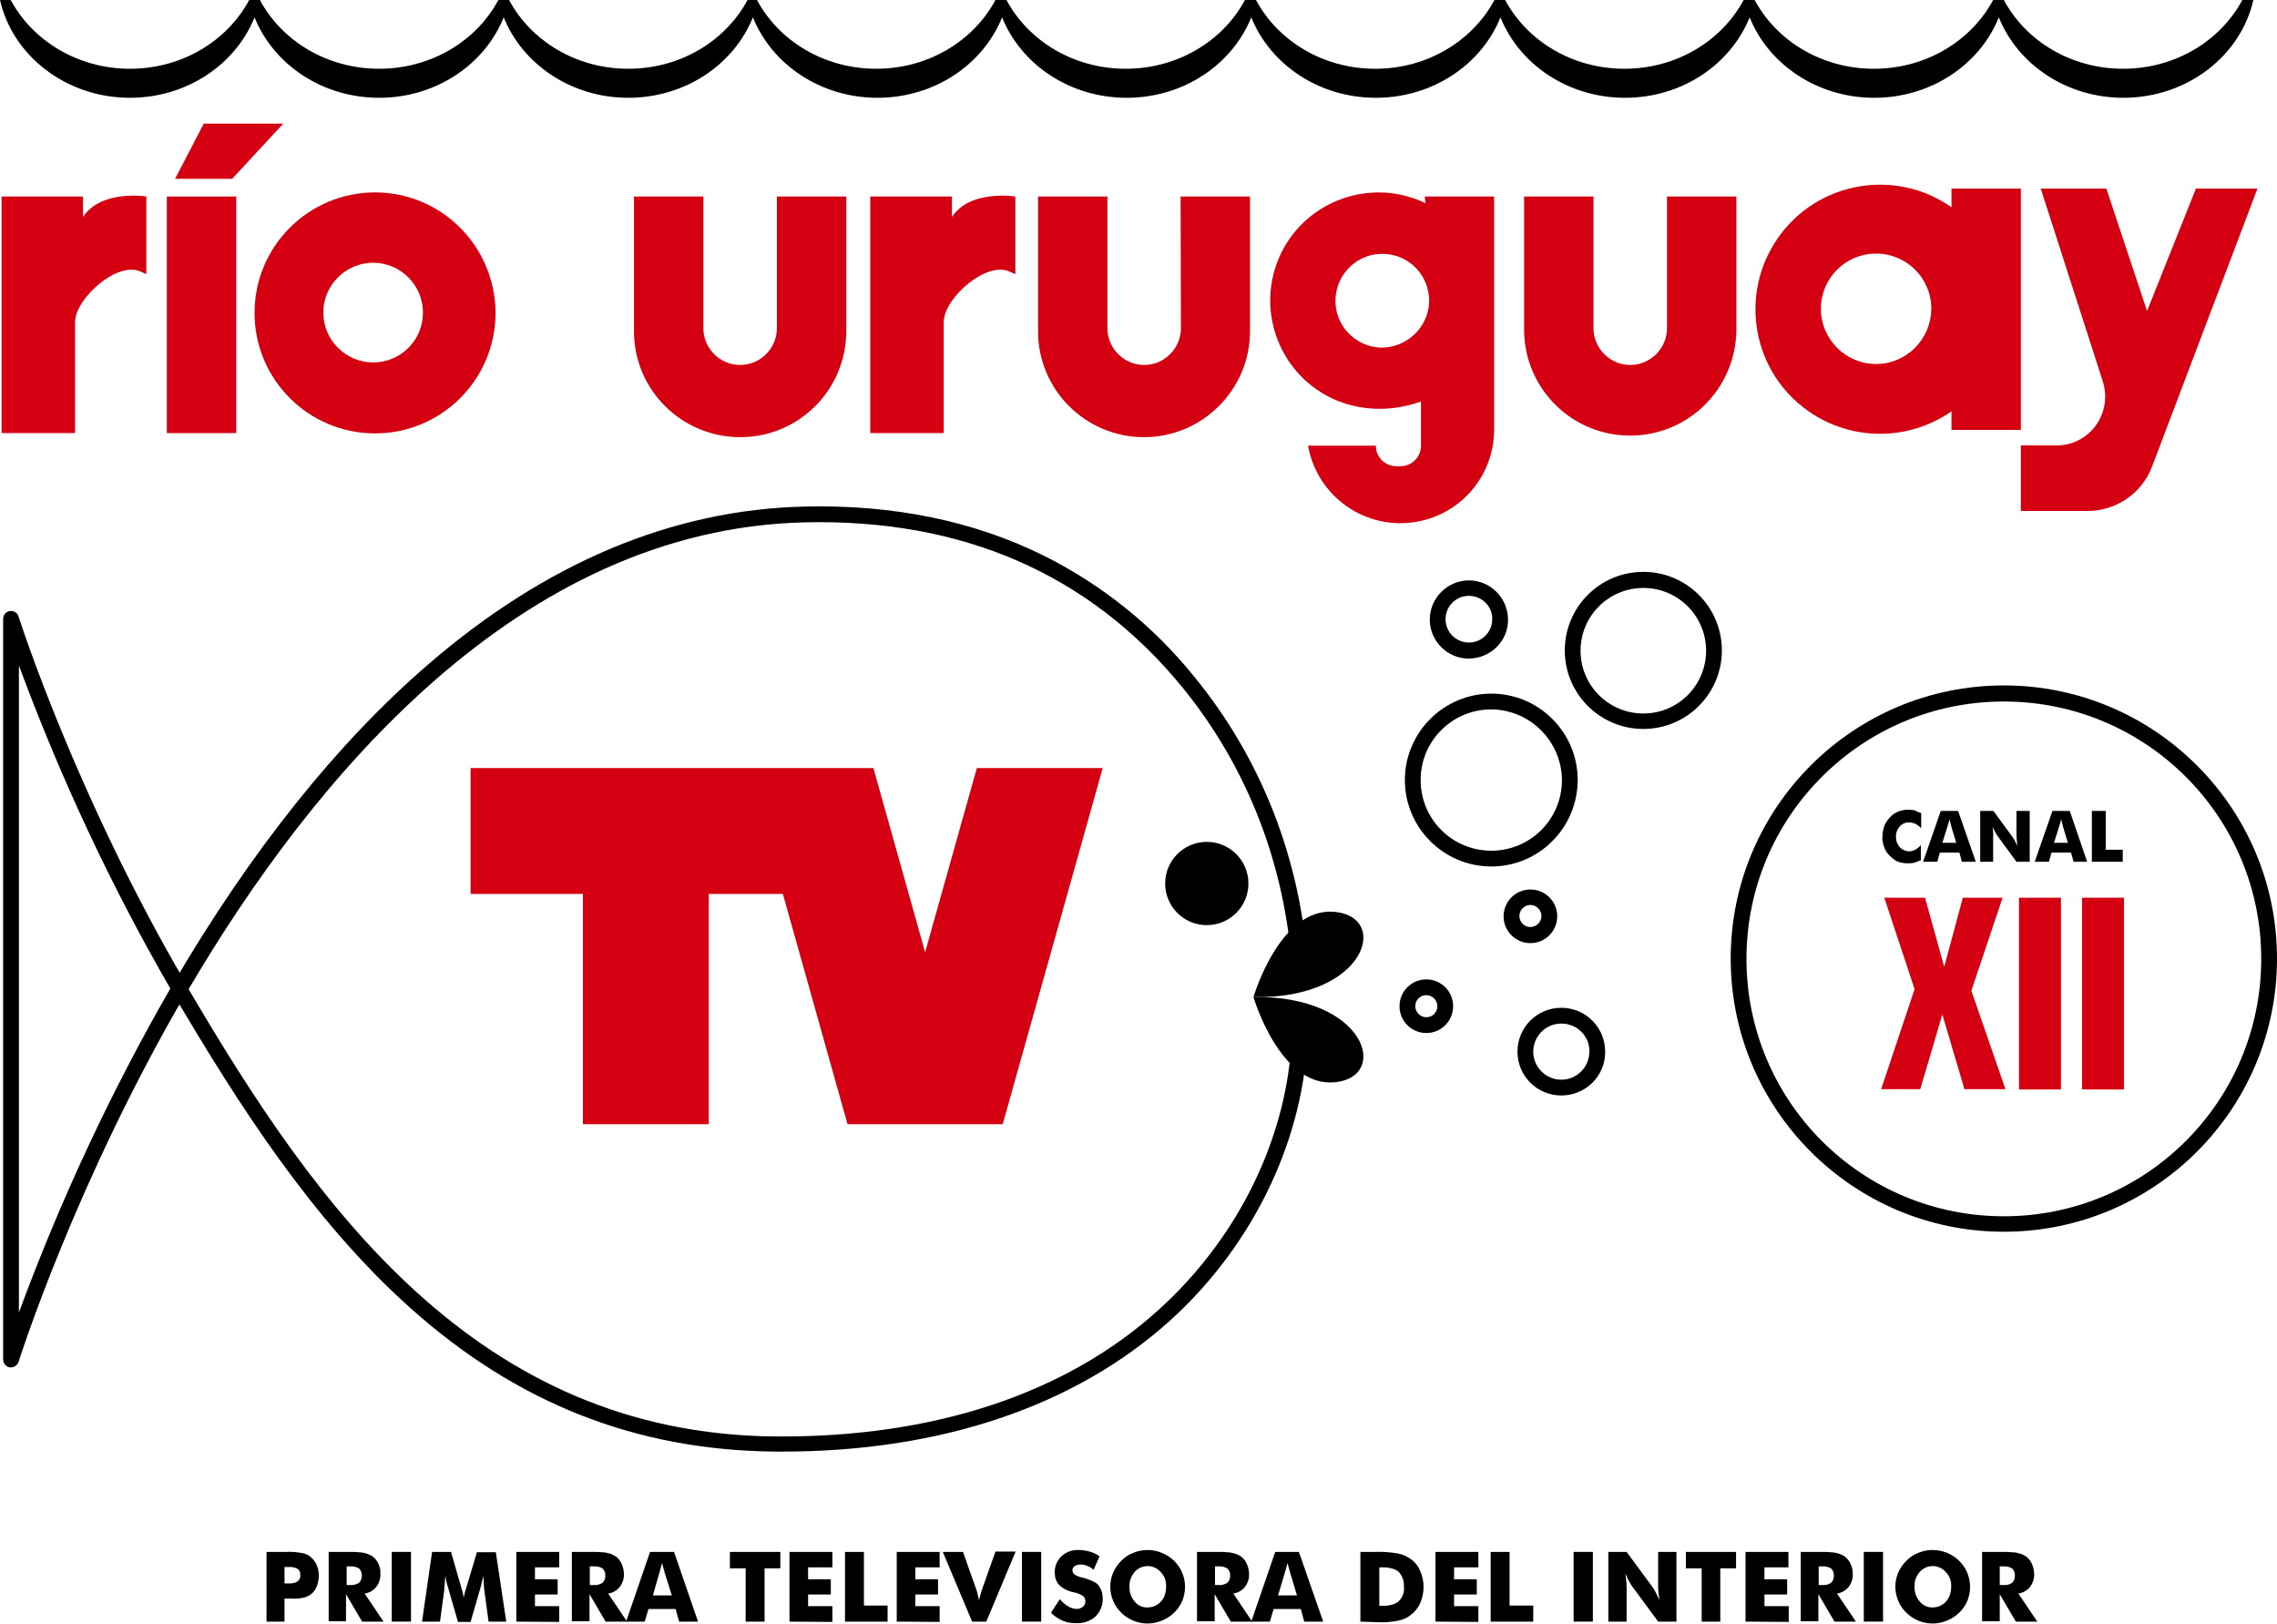 <?xml version="1.0" encoding="utf-8"?>
<!-- Generator: Adobe Illustrator 26.0.0, SVG Export Plug-In . SVG Version: 6.00 Build 0)  -->
<svg version="1.1" id="Capa_3" xmlns="http://www.w3.org/2000/svg" xmlns:xlink="http://www.w3.org/1999/xlink" x="0px" y="0px"
	 viewBox="0 0 721.9 514.8" style="enable-background:new 0 0 721.9 514.8;" xml:space="preserve">
<style type="text/css">
	.st0{fill:#D40011;}
	.st1{fill:none;}
</style>
<polygon class="st0" points="309.7,243.5 293.3,301.9 276.9,243.5 236.9,243.5 149.2,243.5 149.2,283.4 184.8,283.4 184.8,356.4 
	224.7,356.4 224.7,283.4 248.2,283.4 268.7,356.4 278,356.4 308.6,356.4 317.9,356.4 349.6,243.5 "/>
<circle cx="382.6" cy="280.1" r="13.2"/>
<path d="M397.4,316.1c0,0,8.4-28.8,25.9-27S432.9,316.8,397.4,316.1"/>
<path d="M397.4,316.1c0,0,8.4,28.8,25.9,27S432.9,315.5,397.4,316.1"/>
<path d="M248,460.2h-2.2c-44.1-0.4-82-15.3-115.9-45.7c-30.9-27.7-54.4-64.4-75.2-99.8c-0.5-0.8-0.5-1.7,0-2.5
	c24.8-42.4,52.1-76.6,81.1-101.6c37.3-32.2,77.4-49,119.1-50c28.1-0.7,53.7,4.5,75.9,15.5c18.5,9.2,34.8,22.3,47.8,38.4
	c21.4,26.1,33.9,58.2,36.1,92.8c0.1,1.4-1,2.6-2.3,2.7c-1.4,0.1-2.6-1-2.7-2.3c-2.2-33.6-14.3-64.7-35-90
	c-29.4-35.8-69.7-53.3-119.7-52.1c-90.6,2.2-156,81.4-195.2,148c40.2,68.4,91.1,141,186,141.8c50.1,0.4,92.2-13.5,121.7-40.3
	c23.5-21.3,38.7-50.6,41.6-80.3c0.2-1.9,0.3-4,0.5-6.3c0.1-1.4,1.3-2.4,2.7-2.3c1.4,0.1,2.4,1.3,2.3,2.7c-0.1,2.4-0.3,4.5-0.5,6.4
	c-3.1,31-18.8,61.4-43.3,83.5C340.8,445.8,298.3,460.2,248,460.2z"/>
<path d="M3.5,433.5c-0.1,0-0.3,0-0.4,0C1.9,433.3,1,432.2,1,431V196.2c0-1.4,1.1-2.5,2.5-2.5c1.1,0,2.1,0.7,2.4,1.8
	c0.2,0.6,18,56.5,53.2,116.6c0.4,0.8,0.4,1.7,0,2.5c-35.2,60.2-53,116.5-53.2,117.1C5.6,432.7,4.6,433.5,3.5,433.5z M6,211v205.1
	c13.1-35.5,29.1-69.9,48-102.7C35.1,280.7,19.1,246.4,6,211L6,211z"/>
<path d="M472.8,274.7c-15.1,0-27.4-12.3-27.4-27.4s12.3-27.4,27.4-27.4c15.1,0,27.4,12.3,27.4,27.4
	C500.1,262.5,487.9,274.7,472.8,274.7z M472.8,224.9c-12.4,0-22.4,10-22.4,22.4s10,22.4,22.4,22.4c12.4,0,22.4-10,22.4-22.4
	C495.1,235,485.1,225,472.8,224.9z"/>
<path d="M495,347.3c-7.7,0-13.9-6.2-13.9-13.9c0-7.7,6.2-13.9,13.9-13.9s13.9,6.2,13.9,13.9l0,0C509,341.1,502.7,347.3,495,347.3z
	 M495,324.5c-4.9,0-8.9,4-8.9,8.9c0,4.9,4,8.9,8.9,8.9c4.9,0,8.9-4,8.9-8.9l0,0C504,328.5,500,324.5,495,324.5z"/>
<path d="M521,231.1c-13.7,0-24.9-11.1-24.9-24.9c0-13.7,11.1-24.9,24.9-24.9c13.7,0,24.9,11.1,24.9,24.9v0
	C545.9,220,534.7,231.1,521,231.1z M521,186.4c-11,0-19.9,8.9-19.9,19.9c0,11,8.9,19.9,19.9,19.9c11,0,19.9-8.9,19.9-19.9
	c0,0,0,0,0,0C540.9,195.3,532,186.4,521,186.4C521,186.4,521,186.4,521,186.4L521,186.4z"/>
<path d="M465.7,208.8c-6.9,0-12.4-5.6-12.4-12.4s5.6-12.4,12.4-12.4s12.4,5.6,12.4,12.4C478.2,203.2,472.6,208.7,465.7,208.8z
	 M465.7,188.9c-4.1,0-7.4,3.3-7.4,7.4c0,4.1,3.3,7.4,7.4,7.4s7.4-3.3,7.4-7.4c0,0,0,0,0,0C473.2,192.2,469.8,188.9,465.7,188.9
	C465.7,188.9,465.7,188.9,465.7,188.9z"/>
<path d="M452.2,327.5c-4.7,0-8.5-3.8-8.5-8.5c0-4.7,3.8-8.5,8.5-8.5c4.7,0,8.5,3.8,8.5,8.5c0,0,0,0,0,0
	C460.7,323.7,456.9,327.5,452.2,327.5z M452.2,315.5c-2,0-3.5,1.6-3.5,3.5s1.6,3.5,3.5,3.5c2,0,3.5-1.6,3.5-3.5c0,0,0,0,0,0
	C455.7,317.1,454.1,315.5,452.2,315.5z"/>
<path d="M485.2,299c-4.7,0-8.5-3.8-8.5-8.5s3.8-8.5,8.5-8.5c4.7,0,8.5,3.8,8.5,8.5C493.7,295.2,489.9,299,485.2,299z M485.2,286.9
	c-1.9,0-3.5,1.6-3.5,3.5s1.6,3.5,3.5,3.5c1.9,0,3.5-1.6,3.5-3.5C488.7,288.5,487.1,286.9,485.2,286.9z"/>
<path d="M635.3,390.5c-47.8,0-86.6-38.8-86.6-86.6c0-47.8,38.8-86.6,86.6-86.6c47.8,0,86.6,38.8,86.6,86.6c0,0,0,0,0,0
	C721.9,351.7,683.1,390.5,635.3,390.5z M635.3,222.4c-45.1,0-81.6,36.5-81.6,81.6c0,45.1,36.5,81.6,81.6,81.6
	c45.1,0,81.6-36.5,81.6-81.6v0C716.9,258.9,680.4,222.4,635.3,222.4z"/>
<path class="st1" d="M438.9,80.5c-8.2-0.2-15.1,6.2-15.3,14.5c-0.2,8.1,6,14.8,14,15.3c8.4,0.2,15.3-6.5,15.5-14.9
	C453.1,87.3,446.8,80.8,438.9,80.5z"/>
<circle class="st1" cx="594.8" cy="97.9" r="17.5"/>
<circle class="st1" cx="118.3" cy="99.2" r="15.8"/>
<path class="st0" d="M26.3,68.8v-6.5H0.5v75h23.3v-34.6c0-0.3,0-0.7,0-1C24.4,94.1,37.2,83,44.3,86l2.1,0.9V62.3
	C46.4,62.3,32.1,60,26.3,68.8z"/>
<rect x="52.9" y="62.3" class="st0" width="22" height="75"/>
<polygon class="st0" points="89.8,39.2 64.6,39.2 55.5,56.7 73.6,56.7 "/>
<path class="st0" d="M118.9,61c-21.1,0-38.2,17.1-38.2,38.2s17.1,38.2,38.2,38.2c21.1,0,38.2-17.1,38.2-38.2
	C157,78.1,140,61,118.9,61C118.9,61,118.9,61,118.9,61z M118.3,114.9c-8.7,0-15.8-7.1-15.8-15.8s7.1-15.8,15.8-15.8
	s15.8,7.1,15.8,15.8c0,0,0,0,0,0C134.1,107.9,127,114.9,118.3,114.9z"/>
<path class="st0" d="M246.3,103.7c0.2,6.4-4.9,11.8-11.3,12c-6.4,0.2-11.8-4.9-12-11.3c0-0.2,0-0.5,0-0.7V62.3h-22V105
	c0,18.6,15.1,33.6,33.7,33.6c18.6,0,33.6-15.1,33.6-33.6V62.3h-22V103.7z"/>
<path class="st0" d="M374.4,103.7c0.2,6.4-4.9,11.8-11.3,12c-6.4,0.2-11.8-4.9-12-11.3c0-0.2,0-0.5,0-0.7V62.3h-22V105
	c0,18.6,15.1,33.6,33.6,33.6s33.6-15.1,33.6-33.6l0,0V62.3h-22L374.4,103.7z"/>
<path class="st0" d="M528.5,103.7c0.2,6.4-4.9,11.8-11.3,12c-6.4,0.2-11.8-4.9-12-11.3c0-0.2,0-0.5,0-0.7V62.3h-22V105
	c0.3,18.6,15.6,33.4,34.2,33.1c18.1-0.3,32.7-14.9,33.1-33.1V62.3h-22L528.5,103.7z"/>
<path class="st0" d="M640.7,136.1V59.8h-22v5.9c-17.8-12.5-42.5-8.2-55,9.7s-8.2,42.5,9.7,55c13.6,9.5,31.7,9.5,45.3,0v5.9H640.7z
	 M594.8,115.4c-9.6,0-17.5-7.8-17.5-17.5s7.8-17.5,17.5-17.5s17.5,7.8,17.5,17.5c0,0,0,0,0,0C612.2,107.6,604.4,115.4,594.8,115.4
	L594.8,115.4z"/>
<path class="st0" d="M696.2,59.8l-15.5,38.8l-12.9-38.8H647l19.7,61.2c2.6,8.2-1.9,16.9-10,19.5c-1.5,0.5-3.1,0.7-4.7,0.7h-11.3V162
	h21.1c9.1,0,17.3-5.6,20.5-14.1l33.4-88.1H696.2z"/>
<path class="st0" d="M451.9,64.4c-17.1-8.2-37.6-1-45.8,16c-8.2,17.1-1,37.6,16,45.8c1,0.5,2.1,0.9,3.1,1.3c3.9,1.4,8,2.1,12.2,2.1
	c4.5,0,8.9-0.8,13.1-2.3v14c0,3.6-2.9,6.5-6.5,6.5h-1.3c-3.6,0-6.5-2.9-6.5-6.5h-21.5c2.9,16.2,18.3,27,34.5,24.1
	c14.2-2.5,24.5-14.8,24.5-29.2V62.3h-22L451.9,64.4z M437.6,110.2c-8.2-0.4-14.6-7.3-14.2-15.5c0.4-8.2,7.3-14.6,15.5-14.2
	c8,0.3,14.2,6.9,14.2,14.9C453,103.7,446,110.4,437.6,110.2z"/>
<path class="st0" d="M301.8,68.8v-6.5h-25.9v75h23.3v-34.6c0-0.3,0-0.7,0-1c0.6-7.7,13.5-18.7,20.6-15.7l2.1,0.9V62.3
	C321.9,62.3,307.5,60,301.8,68.8z"/>
<path d="M710.9,0c-6.9,12.9-21.2,21.8-37.8,21.8l0,0c-16.6,0-30.9-8.9-37.8-21.8h-3.4c-6.9,12.9-21.2,21.8-37.8,21.8l0,0
	c-16.6,0-30.9-8.9-37.8-21.8h-3.5c-6.9,12.9-21.2,21.8-37.8,21.8l0,0c-16.6,0-30.9-8.9-37.8-21.8h-3.4
	c-6.9,12.9-21.2,21.8-37.8,21.8l0,0c-16.6,0-30.9-8.9-37.8-21.8h-3.5c-6.9,12.9-21.2,21.8-37.8,21.8l0,0c-16.6,0-30.9-8.9-37.8-21.8
	h-3.5c-6.9,12.9-21.2,21.8-37.8,21.8l0,0c-16.6,0-30.9-8.9-37.8-21.8H237c-6.9,12.9-21.2,21.8-37.8,21.8l0,0
	c-16.6,0-30.9-8.9-37.8-21.8H158c-6.9,12.9-21.2,21.8-37.8,21.8l0,0c-16.6,0-30.9-8.9-37.8-21.8H79c-6.9,12.9-21.2,21.8-37.8,21.8
	l0,0C24.7,21.8,10.3,12.9,3.4,0H0c4,17.7,21,31,41.2,31l0,0c18.1,0,33.5-10.6,39.5-25.5c6,14.9,21.4,25.5,39.5,25.5l0,0
	c18.1,0,33.5-10.6,39.5-25.5c6,14.9,21.4,25.5,39.5,25.5l0,0c18.1,0,33.5-10.6,39.5-25.5c6,14.9,21.4,25.5,39.5,25.5l0,0
	c18.1,0,33.5-10.6,39.5-25.5c6,14.9,21.4,25.5,39.5,25.5l0,0c18.1,0,33.5-10.6,39.5-25.5c6,14.9,21.4,25.5,39.5,25.5l0,0
	c18.1,0,33.5-10.6,39.5-25.5c6,14.9,21.4,25.5,39.5,25.5l0,0c18.1,0,33.5-10.6,39.5-25.5c6,14.9,21.4,25.5,39.5,25.5l0,0
	c18.1,0,33.5-10.6,39.5-25.5c6,14.9,21.4,25.5,39.5,25.5l0,0c20.2,0,37.2-13.3,41.2-31L710.9,0z"/>
<path d="M90.2,514.1h-5.7V492h6.3c1.7-0.1,3.5,0.1,5.2,0.4c0.9,0.2,1.8,0.6,2.5,1.2c0.8,0.7,1.4,1.5,1.9,2.5c0.9,2.2,0.9,4.7,0,6.9
	c-0.4,1-1,1.8-1.9,2.5c-0.7,0.5-1.4,0.8-2.2,1c-1.3,0.3-2.7,0.4-4,0.3h-2.1V514.1z M90.2,502h1.1c1,0.1,2.1-0.1,3-0.6
	c0.6-0.5,1-1.2,0.9-2c0.1-0.8-0.2-1.5-0.8-2c-0.9-0.5-2-0.7-3-0.6h-1.2L90.2,502z"/>
<path d="M104.2,514.1V492h6.3c1.2,0,2.2,0,3.1,0.1c0.7,0,1.4,0.1,2.1,0.3c0.9,0.2,1.8,0.6,2.5,1.1c0.8,0.6,1.4,1.4,1.8,2.3
	c0.4,1,0.7,2,0.6,3.1c0.1,1.5-0.4,3-1.3,4.2c-0.9,1.1-2.2,1.9-3.7,2.1l6,8.9h-6.8l-5.1-8.7v8.6H104.2z M109.8,502.5h1.1
	c1,0.1,2-0.1,2.9-0.7c0.6-0.5,0.9-1.3,0.9-2.1c0.1-0.9-0.2-1.7-0.8-2.4c-0.8-0.5-1.8-0.8-2.8-0.7h-1.2V502.5z"/>
<path d="M124.2,514.1V492h6.1v22.1H124.2z"/>
<path d="M160.5,514.1h-5.6l-1.3-9.6c-0.1-0.8-0.2-1.6-0.2-2.2s-0.1-1.5-0.2-2.7c-0.2,1.2-0.5,2.4-0.8,3.5c-0.1,0.2-0.1,0.5-0.2,0.7
	l-3,10.4h-4l-3-10.4c0-0.2-0.1-0.4-0.2-0.7c-0.4-1.1-0.6-2.3-0.8-3.5c-0.1,1.1-0.2,1.9-0.2,2.5c0,0.3-0.1,0.7-0.1,1.2
	s-0.1,1-0.1,1.2l-1.3,9.6h-5.7L137,492h6l3.3,11.5c0.1,0.2,0.1,0.3,0.1,0.4c0.3,0.8,0.5,1.7,0.6,2.6c0.1-0.4,0.2-0.9,0.3-1.3
	c0-0.2,0.2-0.7,0.5-1.7l3.4-11.4h6L160.5,514.1z"/>
<path d="M163.7,514.1V492h13.6v4.9h-7.7v3.8h7.2v4.8h-7.2v3.7h7.7v5L163.7,514.1z"/>
<path d="M181.3,514.1V492h6.3c1.2,0,2.2,0,3.1,0.1c0.7,0,1.4,0.1,2.1,0.3c0.9,0.2,1.8,0.6,2.5,1.1c0.8,0.6,1.4,1.4,1.8,2.3
	c0.4,1,0.7,2,0.7,3.1c0.1,1.5-0.4,3-1.3,4.2c-0.9,1.1-2.2,1.9-3.7,2.1l6,8.9H192l-5.1-8.7v8.6H181.3z M187,502.5h1.1
	c1,0.1,2-0.1,2.9-0.7c0.6-0.5,0.9-1.3,0.9-2.1c0.1-0.9-0.2-1.7-0.8-2.4c-0.8-0.5-1.8-0.8-2.8-0.7H187L187,502.5z"/>
<path d="M198.5,514.1l7.6-22.1h7.6l7.6,22.1h-6l-1.1-4h-8.6l-1.2,4H198.5z M207,505.8h6l-2.3-7.3c0-0.1-0.1-0.5-0.3-1.1
	s-0.3-1.3-0.5-1.9c-0.1,0.5-0.3,1-0.4,1.5s-0.3,1-0.4,1.4L207,505.8z"/>
<path d="M236.4,514.1v-16.9h-5V492h16v5.2h-5v16.9H236.4z"/>
<path d="M250.3,514.1V492h13.6v4.9h-7.7v3.8h7.2v4.8h-7.2v3.7h7.7v5L250.3,514.1z"/>
<path d="M267.9,514.1V492h6v17h7.5v5.1H267.9z"/>
<path d="M284.3,514.1V492h13.6v4.9h-7.7v3.8h7.2v4.8h-7.2v3.7h7.7v5L284.3,514.1z"/>
<path d="M308.2,514.1l-9.3-22.1h6.4l4.4,12.4l0.2,0.9c0.1,0.5,0.3,1.2,0.5,2c0.1-0.6,0.3-1.2,0.5-1.8c0.1-0.4,0.2-0.8,0.3-1.2
	l4.4-12.4h6.4l-9.3,22.2H308.2z"/>
<path d="M324,514.1V492h6.1v22.1H324z"/>
<path d="M336,507c0.8,0.9,1.7,1.7,2.7,2.3c0.8,0.5,1.7,0.7,2.6,0.8c0.7,0,1.4-0.2,2-0.7c0.5-0.4,0.8-1,0.8-1.7
	c0-0.6-0.2-1.3-0.7-1.7c-0.9-0.6-2-1-3-1.2c-1.7-0.3-3.3-1.1-4.6-2.3c-1-1.1-1.4-2.5-1.4-3.9c-0.1-1.9,0.7-3.8,2.1-5.2
	c1.5-1.4,3.5-2.1,5.5-2c1.2,0,2.4,0.2,3.5,0.5c1.1,0.3,2.1,0.8,3.1,1.5l-1.9,4.3c-0.6-0.6-1.3-1-2.1-1.3c-0.7-0.3-1.4-0.4-2.1-0.4
	c-0.6,0-1.3,0.2-1.8,0.5c-0.4,0.3-0.7,0.8-0.7,1.3c0,0.5,0.2,1,0.6,1.3c0.7,0.5,1.5,0.8,2.3,1h0.1h0.1c2.5,0.7,4.1,1.4,4.9,2.2
	c0.5,0.6,0.9,1.2,1.2,2c0.3,0.8,0.4,1.7,0.4,2.5c0.1,2.1-0.8,4.2-2.3,5.7c-1.7,1.5-3.9,2.2-6.2,2.1c-1.4,0-2.9-0.2-4.2-0.8
	c-1.4-0.6-2.6-1.4-3.7-2.5L336,507z"/>
<path d="M375.7,503.1c0,1.5-0.3,3.1-0.9,4.5c-0.6,1.4-1.5,2.7-2.6,3.7c-1.1,1.1-2.4,1.9-3.9,2.5c-1.4,0.6-3,0.9-4.5,0.9
	c-1.5,0-3.1-0.3-4.5-0.9c-1.4-0.6-2.7-1.4-3.8-2.5c-1.1-1.1-2-2.3-2.6-3.8c-1.2-2.8-1.2-6.1,0-8.9c0.6-1.4,1.5-2.7,2.6-3.8
	c1.1-1.1,2.4-2,3.8-2.5c1.4-0.6,3-0.9,4.5-0.9c1.6,0,3.1,0.3,4.5,0.9C372.9,494.1,375.7,498.4,375.7,503.1z M363.9,509.6
	c1.6,0,3.1-0.7,4.2-1.9c0.5-0.6,1-1.3,1.2-2.1c0.3-0.8,0.4-1.7,0.4-2.6c0.1-1.7-0.5-3.4-1.7-4.6c-1-1.2-2.6-1.9-4.1-1.9
	c-1.6,0-3.1,0.6-4.2,1.9c-1.1,1.3-1.7,2.9-1.6,4.6c-0.1,1.7,0.5,3.4,1.6,4.7C360.7,509,362.3,509.7,363.9,509.6L363.9,509.6z"/>
<path d="M379.5,514.1V492h6.3c1.2,0,2.3,0,3.1,0.1c0.7,0,1.4,0.1,2.1,0.3c0.9,0.2,1.8,0.6,2.5,1.1c0.8,0.6,1.4,1.4,1.8,2.3
	c0.4,1,0.7,2,0.7,3.1c0.1,1.5-0.4,3-1.3,4.2c-0.9,1.1-2.2,1.9-3.7,2.1l6,8.9h-6.8l-5.1-8.7v8.6H379.5z M385.1,502.5h1.1
	c1,0.1,2-0.1,2.9-0.7c0.6-0.5,0.9-1.3,0.9-2.1c0.1-0.9-0.2-1.7-0.8-2.4c-0.8-0.5-1.8-0.8-2.8-0.7h-1.2V502.5z"/>
<path d="M396.7,514.1l7.6-22.1h7.5l7.7,22.1h-6l-1.1-4h-8.6l-1.2,4H396.7z M405.2,505.8h6l-2.2-7.3c0-0.1-0.1-0.5-0.3-1.1
	s-0.3-1.3-0.5-1.9c-0.1,0.5-0.3,1-0.4,1.5s-0.3,1-0.4,1.4L405.2,505.8z"/>
<path d="M431.3,514.1V492h4.6c2.4-0.1,4.9,0.1,7.3,0.5c1.4,0.3,2.6,0.8,3.8,1.6c1.4,0.9,2.5,2.2,3.2,3.8c1.5,3.3,1.5,7.1,0,10.5
	c-0.7,1.5-1.8,2.8-3.2,3.8c-1.1,0.8-2.3,1.3-3.7,1.6c-2.1,0.4-4.2,0.6-6.4,0.5L431.3,514.1L431.3,514.1z M437.3,509.1h1
	c2.4,0,4.1-0.5,5.2-1.5c1.2-1.2,1.8-2.9,1.6-4.6c0.1-1.7-0.5-3.4-1.6-4.6c-1.1-1-2.8-1.5-5.2-1.5h-1V509.1z"/>
<path d="M455.1,514.1V492h13.6v4.9H461v3.8h7.2v4.8H461v3.7h7.7v5L455.1,514.1z"/>
<path d="M472.6,514.1V492h6v17h7.5v5.1H472.6z"/>
<path d="M498.9,514.1V492h6.1v22.1H498.9z"/>
<path d="M509.9,514.1V492h5.8l8.4,11.4c0.2,0.3,0.5,0.8,0.8,1.4c0.4,0.8,0.8,1.6,1.2,2.5c-0.2-1.2-0.2-2-0.3-2.4
	c-0.1-0.7-0.1-1.4-0.1-1.9V492h5.8v22.1h-5.8l-8.4-11.4c-0.3-0.5-0.6-0.9-0.8-1.4c-0.4-0.6-0.8-1.5-1.2-2.5c0.1,0.8,0.2,1.6,0.3,2.5
	s0.1,1.6,0.1,1.9v10.9H509.9z"/>
<path d="M539.5,514.1v-16.9h-5V492h15.9v5.2h-5v16.9H539.5z"/>
<path d="M553.4,514.1V492H567v4.9h-7.6v3.8h7.2v4.8h-7.2v3.7h7.7v5L553.4,514.1z"/>
<path d="M570.9,514.1V492h6.3c1.2,0,2.2,0,3.1,0.1c0.7,0,1.4,0.1,2.1,0.3c0.9,0.2,1.8,0.6,2.5,1.1c0.8,0.6,1.4,1.4,1.8,2.3
	c0.5,1,0.7,2,0.7,3.1c0.1,1.5-0.4,3-1.3,4.2c-0.9,1.1-2.2,1.9-3.7,2.1l6,8.9h-6.8l-5.1-8.7v8.6H570.9z M576.6,502.5h1.1
	c1,0.1,2-0.1,2.8-0.7c0.6-0.5,0.9-1.3,0.9-2.1c0.1-0.9-0.2-1.7-0.8-2.4c-0.8-0.5-1.8-0.8-2.8-0.7h-1.2L576.6,502.5z"/>
<path d="M590.9,514.1V492h6.1v22.1H590.9z"/>
<path d="M624.6,503.1c0,1.5-0.3,3.1-0.9,4.5c-0.6,1.4-1.5,2.7-2.6,3.7c-1.1,1.1-2.4,1.9-3.9,2.5c-1.4,0.6-3,0.9-4.5,0.9
	c-1.5,0-3.1-0.3-4.5-0.9c-1.4-0.6-2.7-1.4-3.8-2.5c-1.1-1.1-2-2.3-2.6-3.8c-1.2-2.9-1.2-6.1,0-8.9c0.6-1.4,1.5-2.7,2.6-3.8
	c1.1-1.1,2.4-2,3.8-2.5c1.4-0.6,3-0.9,4.5-0.9c1.6,0,3.1,0.3,4.6,0.9c1.4,0.6,2.7,1.4,3.8,2.5c1.1,1.1,2,2.3,2.6,3.8
	C624.3,500.1,624.6,501.6,624.6,503.1z M612.8,509.6c1.6,0,3.1-0.7,4.2-1.9c0.5-0.6,1-1.3,1.2-2.1c0.3-0.8,0.4-1.7,0.4-2.6
	c0.1-1.7-0.5-3.4-1.7-4.6c-1-1.2-2.6-1.9-4.1-1.9c-1.6,0-3.1,0.6-4.2,1.9c-1.1,1.3-1.7,2.9-1.6,4.6c-0.1,1.7,0.5,3.4,1.6,4.7
	C609.7,509,611.2,509.7,612.8,509.6L612.8,509.6z"/>
<path d="M628.4,514.1V492h6.3c1.2,0,2.2,0,3.1,0.1c0.7,0,1.4,0.1,2.1,0.3c0.9,0.2,1.8,0.6,2.5,1.1c0.8,0.6,1.4,1.4,1.8,2.3
	c0.4,1,0.7,2,0.7,3.1c0.1,1.5-0.4,3-1.3,4.2c-0.9,1.1-2.2,1.9-3.7,2.1l6,8.9h-6.8l-5.1-8.7v8.6H628.4z M634,502.5h1.1
	c1,0.1,2-0.1,2.8-0.7c0.6-0.5,0.9-1.3,0.9-2.1c0.1-0.9-0.2-1.7-0.8-2.4c-0.8-0.5-1.8-0.8-2.8-0.7H634V502.5z"/>
<path d="M609.1,257.8v4.8c-0.5-0.6-1.1-1-1.8-1.4c-0.6-0.3-1.3-0.4-1.9-0.5c-1.2,0-2.3,0.4-3.1,1.3c-0.3,0.3-0.5,0.6-0.7,1
	c-0.2,0.4-0.3,0.7-0.4,1.1c-0.1,0.4-0.1,0.8-0.1,1.3c0,1.2,0.4,2.3,1.2,3.2c0.8,0.8,1.9,1.3,3,1.3c0.7,0,1.3-0.2,1.9-0.5
	c0.7-0.4,1.3-0.9,1.8-1.5v4.8c-0.7,0.3-1.4,0.6-2.1,0.8c-0.7,0.2-1.4,0.2-2.1,0.2c-0.8,0-1.6-0.1-2.4-0.3c-0.7-0.2-1.4-0.5-2-1
	c-1.1-0.8-2.1-1.8-2.7-3c-0.6-1.3-1-2.7-0.9-4.1c0-1.1,0.2-2.3,0.6-3.4c0.2-0.5,0.4-1,0.7-1.4c0.3-0.5,0.7-0.9,1.1-1.4
	c0.7-0.8,1.6-1.4,2.6-1.8c1-0.4,2.1-0.6,3.2-0.6c0.7,0,1.4,0.1,2.1,0.2C607.7,257.3,608.4,257.5,609.1,257.8z"/>
<path d="M609.7,273.2l5.6-16.1h5.5l5.6,16.1H622l-0.8-2.9h-6.2l-0.8,2.9H609.7z M615.8,267.2h4.4l-1.6-5.3c0-0.1-0.1-0.4-0.2-0.8
	c-0.1-0.4-0.2-1-0.3-1.4c-0.1,0.4-0.2,0.8-0.3,1.1c-0.1,0.4-0.2,0.7-0.3,1L615.8,267.2z"/>
<path d="M627.8,273.2v-16.1h4.2l6.1,8.3c0.2,0.3,0.4,0.7,0.6,1c0.3,0.6,0.6,1.2,0.9,1.8c-0.1-0.8-0.2-1.4-0.2-1.8
	c0-0.5-0.1-1-0.1-1.4v-7.9h4.2v16.1h-4.2l-6.1-8.3c-0.2-0.3-0.4-0.7-0.6-1c-0.3-0.5-0.5-1.1-0.9-1.8c0.1,0.6,0.2,1.2,0.2,1.8
	c0.1,0.6,0,1.1,0,1.4v7.9L627.8,273.2z"/>
<path d="M645.1,273.2l5.6-16.1h5.5l5.5,16.1h-4.3l-0.8-2.9h-6.2l-0.8,2.9H645.1z M651.2,267.2h4.4l-1.6-5.3c0-0.1-0.1-0.4-0.2-0.8
	c-0.1-0.4-0.2-1-0.3-1.4c-0.1,0.4-0.2,0.8-0.3,1.1c-0.1,0.4-0.2,0.7-0.3,1L651.2,267.2z"/>
<path d="M663.2,273.2v-16.1h4.4v12.3h5.4v3.8L663.2,273.2z"/>
<polygon class="st0" points="634.9,284.6 622.3,284.6 616.4,306.5 610.3,284.6 597.4,284.6 607,313.6 596.4,345.3 608.8,345.3 
	615.8,321.6 622.8,345.3 635.8,345.3 625,314.1 "/>
<rect x="640.1" y="284.6" class="st0" width="13.3" height="60.8"/>
<rect x="660.1" y="284.6" class="st0" width="13.3" height="60.8"/>
</svg>
